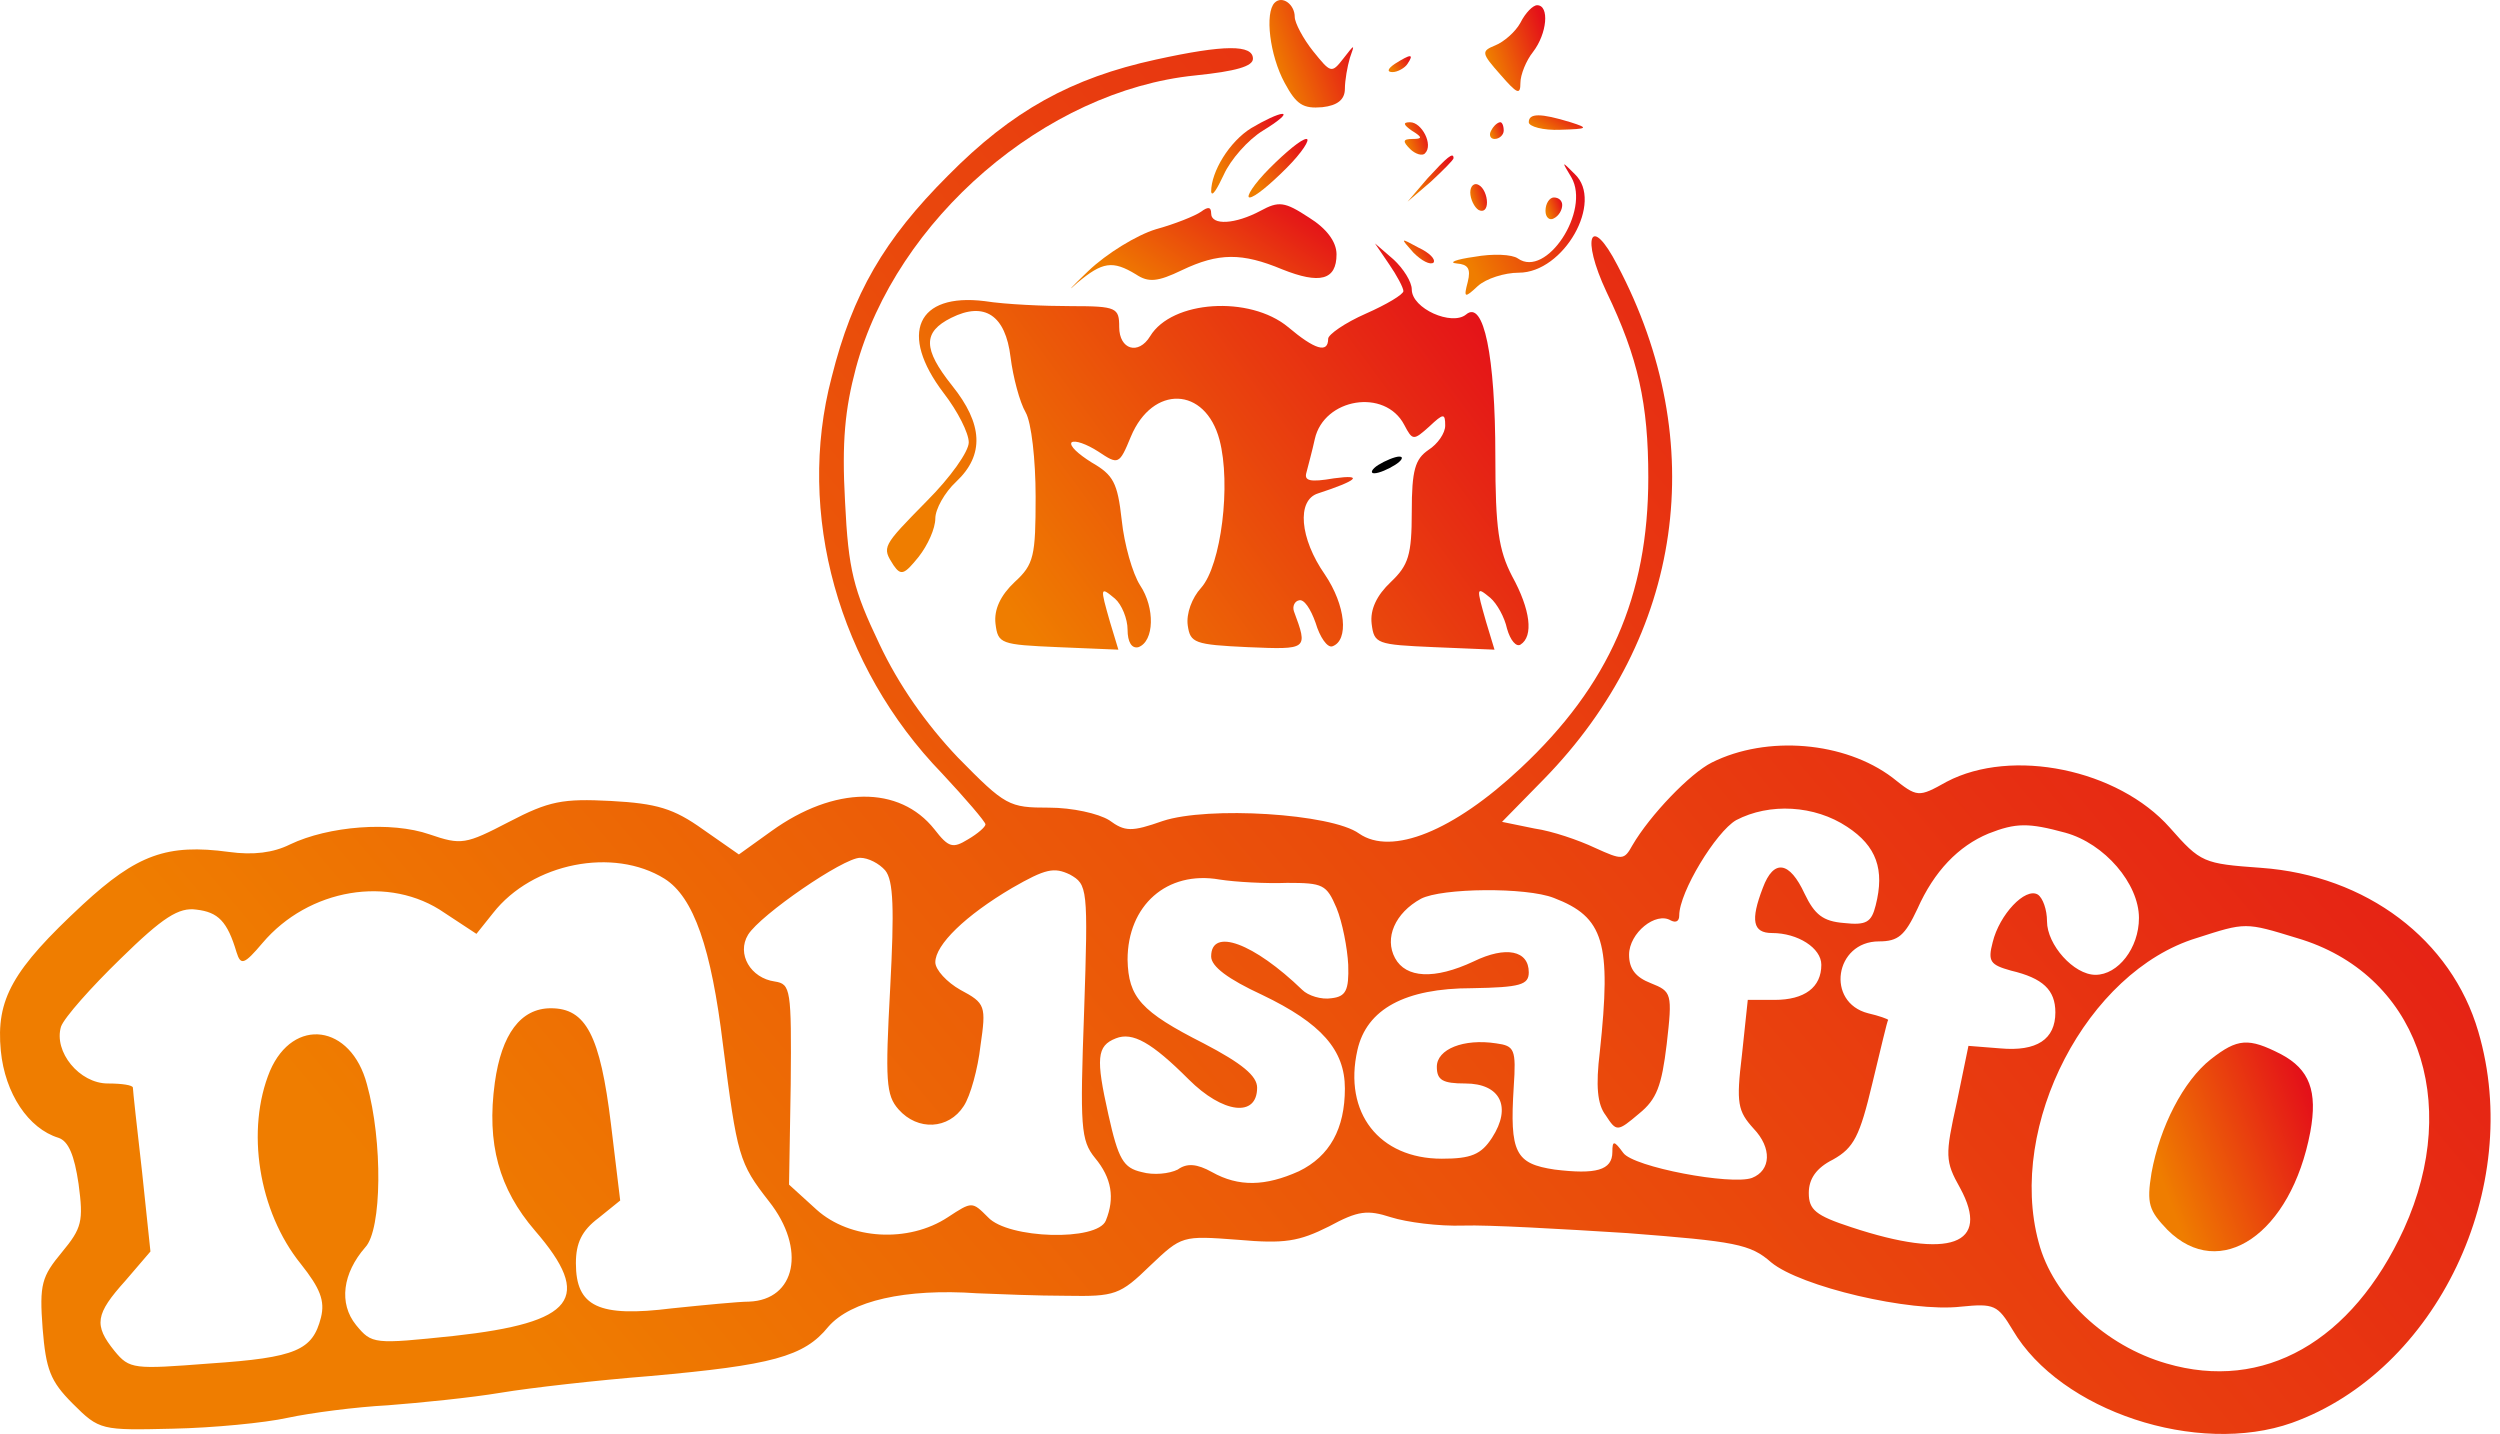 <?xml version="1.0" encoding="UTF-8"?> <svg xmlns="http://www.w3.org/2000/svg" width="265" height="152" viewBox="0 0 265 152" fill="none"> <path d="M135.115 0.288C134.052 1.351 134.584 5.87 136.178 8.794C137.419 11.097 138.128 11.54 140.165 11.363C141.76 11.186 142.558 10.566 142.558 9.414C142.558 8.528 142.823 7.022 143.089 6.136C143.621 4.629 143.621 4.629 142.38 6.224C141.14 7.819 141.051 7.73 139.191 5.427C138.128 4.098 137.242 2.414 137.242 1.794C137.242 0.465 135.913 -0.51 135.115 0.288Z" fill="url(#paint0_linear_1650_938)"></path> <path d="M161.164 2.414C160.633 3.389 159.392 4.452 158.506 4.806C157 5.426 157 5.604 159.038 7.907C160.81 9.945 161.164 10.122 161.164 8.793C161.164 7.907 161.785 6.401 162.493 5.515C164 3.566 164.265 0.553 162.936 0.553C162.493 0.553 161.696 1.351 161.164 2.414Z" fill="url(#paint1_linear_1650_938)"></path> <path d="M122.534 6.313C113.585 8.262 107.295 11.717 100.473 18.628C93.739 25.362 90.372 31.121 88.157 39.981C84.347 54.423 88.866 70.637 99.852 81.978C102.333 84.636 104.46 87.117 104.46 87.383C104.46 87.648 103.662 88.357 102.599 88.978C101.004 89.952 100.561 89.864 99.055 87.914C95.334 83.218 88.423 83.307 81.778 88.091L78.322 90.572L74.512 87.914C71.411 85.699 69.639 85.168 64.766 84.902C59.627 84.636 58.21 84.902 53.957 87.117C49.35 89.509 48.907 89.598 45.54 88.446C41.464 87.028 34.819 87.56 30.743 89.509C28.971 90.395 26.845 90.661 24.276 90.306C17.719 89.421 14.529 90.572 8.77 95.888C1.328 102.799 -0.444 105.9 0.087 111.394C0.53 115.912 3.011 119.634 6.201 120.608C7.264 120.963 7.884 122.469 8.327 125.481C8.859 129.468 8.682 130.177 6.555 132.746C4.429 135.316 4.163 136.113 4.517 140.809C4.872 145.151 5.315 146.391 7.707 148.783C10.542 151.619 10.72 151.619 18.339 151.441C22.592 151.353 28.085 150.821 30.478 150.29C32.958 149.758 37.743 149.138 41.11 148.961C44.565 148.695 49.881 148.163 53.071 147.631C56.261 147.1 63.349 146.302 68.93 145.859C81.778 144.708 85.233 143.822 87.803 140.632C90.195 137.885 95.954 136.556 103.574 137.088C105.789 137.177 110.041 137.354 113.054 137.354C118.193 137.442 118.724 137.265 121.914 134.164C125.281 130.974 125.281 130.974 131.217 131.417C136.179 131.86 137.685 131.595 140.875 130C143.976 128.316 144.95 128.228 147.431 129.025C149.115 129.557 152.481 130 155.139 129.911C157.709 129.823 165.506 130.266 172.505 130.709C183.935 131.595 185.53 131.86 187.745 133.81C190.846 136.379 202.452 139.126 207.857 138.506C211.401 138.151 211.756 138.328 213.35 140.986C218.401 149.581 232.931 154.365 242.943 150.821C258.271 145.328 267.574 125.924 262.701 109.356C259.866 99.61 250.829 92.787 239.665 91.99C233.551 91.547 233.286 91.458 230.007 87.737C224.514 81.535 213.262 79.231 206.351 82.864C203.338 84.547 203.25 84.547 200.592 82.421C195.542 78.611 187.302 77.902 181.454 80.826C179.15 81.978 174.897 86.408 173.037 89.598C172.151 91.192 171.974 91.192 169.05 89.864C167.366 89.066 164.531 88.091 162.671 87.826L159.215 87.117L163.645 82.598C178.442 67.447 181.365 46.892 171.442 28.108C168.607 22.615 167.544 25.096 170.29 30.944C173.657 37.943 174.72 42.816 174.72 50.613C174.72 63.195 170.556 72.675 161.164 81.446C154.076 88.091 147.52 90.749 144.064 88.357C141.14 86.231 128.027 85.433 123.243 87.028C119.965 88.18 119.256 88.18 117.573 86.94C116.421 86.231 113.674 85.611 111.193 85.611C106.94 85.611 106.586 85.433 101.536 80.295C98.169 76.751 95.245 72.586 93.207 68.245C90.461 62.486 89.929 60.448 89.575 53.183C89.22 46.803 89.575 43.348 90.726 39.007C94.979 23.235 110.839 9.591 126.698 7.996C131.04 7.553 132.812 7.021 132.812 6.224C132.812 4.718 129.799 4.718 122.534 6.313ZM195.807 87.648C198.908 89.686 199.794 92.167 198.82 95.977C198.377 97.749 197.845 98.103 195.453 97.838C193.238 97.66 192.352 96.952 191.289 94.737C189.694 91.281 188.01 91.015 186.859 94.116C185.53 97.572 185.795 98.901 187.833 98.901C190.58 98.901 193.061 100.496 193.061 102.268C193.061 104.66 191.289 105.989 188.099 105.989H185.264L184.644 111.837C184.023 116.975 184.201 117.773 185.884 119.634C187.833 121.671 187.745 124.064 185.707 124.861C183.492 125.658 173.125 123.709 172.062 122.203C171.088 120.874 170.91 120.874 170.91 122.114C170.91 124.064 169.138 124.507 164.797 123.975C160.633 123.355 160.012 122.203 160.456 115.203C160.721 111.216 160.544 110.862 158.595 110.596C155.139 110.065 152.304 111.216 152.304 113.077C152.304 114.495 152.924 114.849 155.317 114.849C159.038 114.849 160.278 117.33 158.152 120.608C157 122.38 155.937 122.823 152.836 122.823C146.191 122.823 142.381 117.95 143.887 111.305C144.862 106.964 148.937 104.749 156.025 104.749C161.164 104.66 162.05 104.394 162.05 103.065C162.05 100.761 159.658 100.23 156.203 101.913C152.038 103.863 149.026 103.685 147.874 101.559C146.722 99.432 147.874 96.774 150.621 95.268C152.836 94.116 161.785 94.028 164.708 95.18C170.024 97.217 170.822 99.876 169.581 111.482C169.138 115.115 169.316 117.064 170.202 118.216C171.353 119.988 171.442 119.988 173.746 118.039C175.606 116.532 176.138 115.115 176.67 110.685C177.29 105.28 177.201 105.103 174.986 104.217C173.391 103.597 172.682 102.711 172.682 101.204C172.682 98.901 175.518 96.597 177.113 97.572C177.644 97.838 177.999 97.66 177.999 97.04C177.999 94.559 181.897 88.18 184.023 86.94C187.567 85.079 192.352 85.345 195.807 87.648ZM218.932 88.269C223.097 89.421 226.729 93.673 226.729 97.306C226.729 100.496 224.514 103.331 222.122 103.331C219.818 103.331 216.983 100.141 216.983 97.66C216.983 96.42 216.54 95.18 216.008 94.825C214.679 94.028 211.933 96.952 211.224 99.876C210.692 101.913 210.958 102.268 213.173 102.888C216.54 103.685 217.869 104.926 217.869 107.318C217.869 110.153 215.92 111.482 212.021 111.128L208.655 110.862L207.414 116.887C206.174 122.469 206.174 123.089 207.769 125.924C211.047 131.949 206.705 133.544 196.25 130.088C192.441 128.848 191.732 128.228 191.732 126.456C191.732 124.95 192.529 123.798 194.301 122.912C196.516 121.671 197.136 120.431 198.465 114.849C199.351 111.216 200.06 108.115 200.149 108.115C200.149 108.027 199.174 107.672 198.022 107.407C193.504 106.255 194.478 99.787 199.174 99.787C201.212 99.787 201.921 99.167 203.25 96.331C205.022 92.344 207.591 89.686 210.781 88.357C213.705 87.206 215.034 87.206 218.932 88.269ZM70.437 93.142C73.538 95.091 75.398 100.496 76.639 110.773C78.145 122.557 78.322 123.266 81.512 127.342C85.499 132.392 84.347 137.797 79.385 137.974C78.322 137.974 74.69 138.328 71.234 138.683C63.437 139.657 61.045 138.506 61.045 133.898C61.045 131.772 61.665 130.443 63.437 129.114L65.741 127.253L64.766 119.191C63.614 109.71 62.108 106.875 58.387 106.875C55.197 106.875 53.16 109.622 52.451 114.76C51.565 121.228 52.894 126.013 56.703 130.443C62.906 137.62 60.956 140.189 48.109 141.607C39.603 142.493 39.426 142.493 37.743 140.455C35.882 138.151 36.325 134.962 38.718 132.215C40.489 130.354 40.578 120.963 38.895 114.938C37.211 108.558 31.098 107.761 28.617 113.52C26.047 119.722 27.377 128.405 31.895 133.987C33.933 136.556 34.465 137.885 34.022 139.657C33.136 143.113 31.452 143.91 22.238 144.53C14.175 145.151 13.732 145.151 12.137 143.201C9.922 140.455 10.099 139.303 13.289 135.759L15.947 132.658L15.061 124.241C14.529 119.634 14.086 115.558 14.086 115.292C14.086 115.026 12.935 114.849 11.428 114.849C8.416 114.849 5.669 111.482 6.467 108.824C6.821 107.85 9.656 104.66 12.757 101.647C17.276 97.217 18.959 96.154 20.82 96.42C23.124 96.686 24.098 97.66 25.073 100.939C25.516 102.356 25.87 102.268 27.82 99.964C32.693 94.205 41.287 92.699 47.135 96.774L50.502 98.989L52.273 96.774C56.438 91.458 65.032 89.775 70.437 93.142ZM93.827 92.256C94.713 93.319 94.802 96.331 94.359 104.749C93.827 114.583 93.916 116.089 95.245 117.596C97.283 119.899 100.561 119.722 102.156 117.241C102.865 116.178 103.662 113.254 103.928 110.862C104.548 106.609 104.46 106.343 101.802 104.926C100.384 104.128 99.144 102.799 99.144 102.002C99.144 100.141 102.333 97.04 107.295 94.116C110.839 92.079 111.725 91.901 113.408 92.699C115.269 93.762 115.358 94.028 114.915 107.229C114.472 119.456 114.56 120.874 116.066 122.735C117.838 124.861 118.193 126.987 117.218 129.38C116.332 131.595 106.852 131.329 104.725 129.025C103.042 127.342 103.042 127.342 100.473 129.025C96.308 131.772 90.106 131.417 86.562 128.228L83.638 125.57L83.816 114.938C83.904 104.837 83.816 104.306 82.132 104.04C79.563 103.685 78.056 101.116 79.297 99.078C80.626 96.952 89.397 90.927 91.169 90.927C92.055 90.927 93.207 91.547 93.827 92.256ZM136.445 93.585C140.254 93.585 140.609 93.762 141.672 96.243C142.292 97.749 142.824 100.496 142.912 102.268C143.001 105.014 142.647 105.635 141.14 105.812C140.077 105.989 138.66 105.546 138.039 104.926C132.901 99.964 128.382 98.281 128.382 101.382C128.382 102.445 130.154 103.774 133.787 105.457C140.077 108.47 142.558 111.305 142.558 115.381C142.558 119.634 140.963 122.557 137.685 124.152C134.141 125.747 131.306 125.836 128.47 124.241C126.876 123.355 125.812 123.266 124.838 123.975C123.952 124.418 122.268 124.595 121.028 124.241C119.079 123.798 118.547 122.912 117.484 118.127C116.155 112.191 116.244 110.862 118.281 110.065C120.053 109.356 122.091 110.508 125.99 114.406C129.622 118.039 133.255 118.482 133.255 115.292C133.255 114.052 131.66 112.723 127.584 110.596C120.939 107.229 119.61 105.723 119.522 101.736C119.522 95.977 123.686 92.256 129.268 93.23C130.951 93.496 134.23 93.673 136.445 93.585ZM243.475 99.432C256.145 103.154 261.018 116.621 254.816 130.266C249.322 142.227 239.931 147.543 229.653 144.53C223.185 142.67 217.603 137.442 216.097 131.683C212.73 119.279 221.236 102.976 232.843 99.432C238.07 97.749 237.982 97.749 243.475 99.432Z" fill="url(#paint2_linear_1650_938)"></path> <path d="M234.348 112.28C231.424 114.584 228.944 119.457 228.058 124.33C227.526 127.608 227.792 128.317 229.741 130.355C235.323 135.937 242.854 130.798 244.892 119.988C245.689 115.647 244.803 113.343 241.791 111.748C238.335 109.976 237.184 110.065 234.348 112.28Z" fill="url(#paint3_linear_1650_938)"></path> <path d="M147.873 6.756C147.076 7.287 146.987 7.642 147.608 7.642C148.139 7.642 148.937 7.199 149.203 6.756C149.911 5.692 149.557 5.692 147.873 6.756Z" fill="url(#paint4_linear_1650_938)"></path> <path d="M132.635 13.578C130.331 14.995 128.382 18.185 128.382 20.311C128.47 20.931 129.002 20.045 129.711 18.539C130.42 16.944 132.28 14.818 133.875 13.843C135.47 12.869 136.445 12.071 135.913 12.071C135.47 12.071 133.964 12.78 132.635 13.578Z" fill="url(#paint5_linear_1650_938)"></path> <path d="M162.05 12.958C162.05 13.401 163.557 13.844 165.417 13.755C168.341 13.667 168.43 13.578 166.48 12.958C163.291 11.983 162.05 11.983 162.05 12.958Z" fill="url(#paint6_linear_1650_938)"></path> <path d="M149.646 13.844C150.798 14.553 150.798 14.73 149.735 14.73C148.671 14.73 148.671 14.996 149.469 15.793C150 16.325 150.798 16.59 151.064 16.236C151.95 15.35 150.709 12.958 149.469 12.958C148.671 12.958 148.76 13.224 149.646 13.844Z" fill="url(#paint7_linear_1650_938)"></path> <path d="M158.063 13.844C157.797 14.287 157.974 14.729 158.417 14.729C158.949 14.729 159.392 14.287 159.392 13.844C159.392 13.312 159.215 12.957 159.037 12.957C158.772 12.957 158.329 13.312 158.063 13.844Z" fill="url(#paint8_linear_1650_938)"></path> <path d="M134.584 17.83C132.901 19.514 132.015 20.931 132.458 20.931C132.989 20.931 134.673 19.514 136.356 17.83C138.039 16.147 138.925 14.729 138.482 14.729C137.951 14.729 136.267 16.147 134.584 17.83Z" fill="url(#paint9_linear_1650_938)"></path> <path d="M151.329 18.894L149.203 21.375L151.683 19.248C153.012 18.008 154.076 16.945 154.076 16.767C154.076 16.058 153.367 16.679 151.329 18.894Z" fill="url(#paint10_linear_1650_938)"></path> <path d="M166.569 18.805C168.607 22.349 163.911 29.526 160.899 27.399C160.278 26.956 158.241 26.868 156.291 27.222C154.342 27.488 153.456 27.842 154.431 27.931C155.583 28.02 155.937 28.463 155.583 29.88C155.14 31.564 155.228 31.652 156.646 30.323C157.532 29.526 159.481 28.906 160.987 28.906C165.772 28.906 170.025 21.375 166.924 18.451C165.506 17.033 165.506 17.033 166.569 18.805Z" fill="url(#paint11_linear_1650_938)"></path> <path d="M155.848 20.4C155.848 21.109 156.291 21.995 156.734 22.26C157.266 22.526 157.62 22.172 157.62 21.463C157.62 20.754 157.266 19.868 156.734 19.602C156.291 19.337 155.848 19.691 155.848 20.4Z" fill="url(#paint12_linear_1650_938)"></path> <path d="M133.609 22.349C130.951 23.767 128.382 23.944 128.382 22.615C128.382 21.906 128.028 21.906 127.319 22.438C126.699 22.881 124.483 23.767 122.534 24.298C120.496 24.919 117.307 26.868 115.358 28.728C113.497 30.5 112.965 31.121 114.206 29.969C116.864 27.754 117.927 27.577 120.408 29.083C121.737 29.969 122.711 29.88 125.281 28.64C129.179 26.779 131.66 26.779 135.913 28.551C139.9 30.146 141.672 29.703 141.672 26.956C141.672 25.627 140.609 24.21 138.748 23.058C136.179 21.375 135.559 21.286 133.609 22.349Z" fill="url(#paint13_linear_1650_938)"></path> <path d="M163.822 22.349C163.822 23.058 164.265 23.412 164.708 23.147C165.239 22.881 165.594 22.261 165.594 21.729C165.594 21.286 165.239 20.932 164.708 20.932C164.265 20.932 163.822 21.552 163.822 22.349Z" fill="url(#paint14_linear_1650_938)"></path> <path d="M149.823 26.779C150.709 27.665 151.595 28.108 151.949 27.842C152.215 27.488 151.506 26.779 150.355 26.247C148.405 25.184 148.405 25.184 149.823 26.779Z" fill="url(#paint15_linear_1650_938)"></path> <path d="M147.254 28.02C148.052 29.172 148.761 30.501 148.761 30.855C148.761 31.21 146.989 32.273 144.774 33.248C142.558 34.222 140.786 35.463 140.786 35.906C140.786 37.5 139.369 37.057 136.534 34.665C132.458 31.298 124.218 31.83 121.914 35.64C120.674 37.678 118.636 37.057 118.636 34.665C118.636 32.627 118.37 32.45 113.586 32.45C110.751 32.45 106.586 32.273 104.371 31.919C97.195 31.032 95.246 35.374 100.03 41.665C101.536 43.614 102.688 45.917 102.688 46.892C102.688 47.867 100.739 50.613 98.258 53.094C93.474 57.967 93.474 57.967 94.714 59.916C95.511 61.068 95.866 60.891 97.372 59.031C98.347 57.79 99.144 56.018 99.144 54.955C99.144 53.98 100.119 52.208 101.359 51.056C104.371 48.221 104.194 44.943 100.916 40.867C97.815 36.969 97.815 35.197 100.827 33.691C104.371 31.919 106.586 33.425 107.118 37.855C107.384 39.981 108.093 42.639 108.713 43.703C109.333 44.766 109.776 48.753 109.776 52.651C109.776 58.942 109.599 59.828 107.561 61.688C106.055 63.106 105.346 64.612 105.523 66.119C105.789 68.245 106.055 68.334 112.168 68.599L118.548 68.865L117.662 65.941C116.598 62.22 116.598 62.132 118.193 63.461C118.902 64.081 119.522 65.587 119.522 66.739C119.522 68.068 119.965 68.777 120.674 68.599C122.357 67.979 122.446 64.435 120.851 62.043C120.054 60.803 119.168 57.702 118.902 55.132C118.459 51.145 118.016 50.348 115.712 49.019C114.295 48.133 113.32 47.246 113.586 46.892C113.94 46.626 115.181 47.069 116.421 47.867C118.548 49.284 118.636 49.284 119.877 46.272C122.18 40.779 127.762 40.956 129.268 46.626C130.509 51.322 129.446 59.916 127.319 62.309C126.344 63.372 125.724 65.055 125.901 66.296C126.167 68.156 126.61 68.334 132.281 68.599C138.66 68.865 138.66 68.865 137.154 64.79C136.977 64.258 137.242 63.726 137.685 63.638C138.217 63.461 138.926 64.524 139.457 66.03C139.9 67.536 140.698 68.688 141.229 68.511C143.002 67.891 142.647 64.169 140.432 60.891C137.774 57.081 137.42 53.006 139.723 52.297C143.799 50.968 144.685 50.259 141.407 50.702C138.837 51.145 138.217 50.968 138.483 50.082C138.66 49.373 139.103 47.778 139.369 46.538C140.343 42.196 146.811 41.133 148.849 45.032C149.735 46.715 149.824 46.715 151.507 45.209C153.013 43.791 153.191 43.791 153.191 45.12C153.191 45.917 152.393 47.069 151.419 47.69C150.001 48.664 149.647 49.816 149.647 54.246C149.647 58.853 149.292 59.916 147.432 61.688C145.925 63.106 145.217 64.612 145.394 66.119C145.66 68.245 145.925 68.334 152.039 68.599L158.418 68.865L157.532 65.941C156.469 62.22 156.469 62.132 157.975 63.372C158.684 63.992 159.481 65.41 159.747 66.65C160.102 67.891 160.722 68.599 161.165 68.334C162.582 67.448 162.228 64.612 160.279 61.068C158.861 58.322 158.507 56.018 158.507 48.398C158.507 37.678 157.266 31.741 155.406 33.336C153.899 34.577 149.647 32.716 149.647 30.678C149.647 29.881 148.761 28.463 147.697 27.488L145.748 25.805L147.254 28.02Z" fill="url(#paint16_linear_1650_938)"></path> <path d="M146.102 49.283C145.393 49.726 145.216 50.169 145.659 50.169C146.19 50.169 147.165 49.726 147.874 49.283C148.582 48.84 148.848 48.397 148.317 48.397C147.874 48.397 146.81 48.84 146.102 49.283Z" fill="black"></path> <defs> <linearGradient id="paint0_linear_1650_938" x1="134.562" y1="5.611" x2="143.082" y2="2.497" gradientUnits="userSpaceOnUse"> <stop stop-color="#EF7D00"></stop> <stop offset="1" stop-color="#E41119"></stop> </linearGradient> <linearGradient id="paint1_linear_1650_938" x1="157.436" y1="5.029" x2="163.688" y2="2.974" gradientUnits="userSpaceOnUse"> <stop stop-color="#EF7D00"></stop> <stop offset="1" stop-color="#E41119"></stop> </linearGradient> <linearGradient id="paint2_linear_1650_938" x1="2.39906e-06" y1="77.423" x2="167.866" y2="-64.363" gradientUnits="userSpaceOnUse"> <stop stop-color="#EF7D00"></stop> <stop offset="1" stop-color="#E41119"></stop> </linearGradient> <linearGradient id="paint3_linear_1650_938" x1="227.818" y1="121.401" x2="244.461" y2="115.267" gradientUnits="userSpaceOnUse"> <stop stop-color="#EF7D00"></stop> <stop offset="1" stop-color="#E41119"></stop> </linearGradient> <linearGradient id="paint4_linear_1650_938" x1="147.201" y1="6.787" x2="148.99" y2="5.615" gradientUnits="userSpaceOnUse"> <stop stop-color="#EF7D00"></stop> <stop offset="1" stop-color="#E41119"></stop> </linearGradient> <linearGradient id="paint5_linear_1650_938" x1="128.382" y1="16.226" x2="135.454" y2="13.203" gradientUnits="userSpaceOnUse"> <stop stop-color="#EF7D00"></stop> <stop offset="1" stop-color="#E41119"></stop> </linearGradient> <linearGradient id="paint6_linear_1650_938" x1="162.05" y1="12.985" x2="163.585" y2="10.29" gradientUnits="userSpaceOnUse"> <stop stop-color="#EF7D00"></stop> <stop offset="1" stop-color="#E41119"></stop> </linearGradient> <linearGradient id="paint7_linear_1650_938" x1="148.9" y1="14.651" x2="151.311" y2="13.84" gradientUnits="userSpaceOnUse"> <stop stop-color="#EF7D00"></stop> <stop offset="1" stop-color="#E41119"></stop> </linearGradient> <linearGradient id="paint8_linear_1650_938" x1="157.938" y1="13.83" x2="159.317" y2="13.298" gradientUnits="userSpaceOnUse"> <stop stop-color="#EF7D00"></stop> <stop offset="1" stop-color="#E41119"></stop> </linearGradient> <linearGradient id="paint9_linear_1650_938" x1="132.344" y1="17.782" x2="137.907" y2="15.147" gradientUnits="userSpaceOnUse"> <stop stop-color="#EF7D00"></stop> <stop offset="1" stop-color="#E41119"></stop> </linearGradient> <linearGradient id="paint10_linear_1650_938" x1="149.203" y1="18.894" x2="153.555" y2="16.854" gradientUnits="userSpaceOnUse"> <stop stop-color="#EF7D00"></stop> <stop offset="1" stop-color="#E41119"></stop> </linearGradient> <linearGradient id="paint11_linear_1650_938" x1="154.032" y1="24.228" x2="166.435" y2="18.342" gradientUnits="userSpaceOnUse"> <stop stop-color="#EF7D00"></stop> <stop offset="1" stop-color="#E41119"></stop> </linearGradient> <linearGradient id="paint12_linear_1650_938" x1="155.848" y1="20.91" x2="157.625" y2="20.387" gradientUnits="userSpaceOnUse"> <stop stop-color="#EF7D00"></stop> <stop offset="1" stop-color="#E41119"></stop> </linearGradient> <linearGradient id="paint13_linear_1650_938" x1="113.534" y1="26.034" x2="123.094" y2="11.833" gradientUnits="userSpaceOnUse"> <stop stop-color="#EF7D00"></stop> <stop offset="1" stop-color="#E41119"></stop> </linearGradient> <linearGradient id="paint14_linear_1650_938" x1="163.822" y1="22.066" x2="165.529" y2="21.448" gradientUnits="userSpaceOnUse"> <stop stop-color="#EF7D00"></stop> <stop offset="1" stop-color="#E41119"></stop> </linearGradient> <linearGradient id="paint15_linear_1650_938" x1="148.818" y1="26.694" x2="151.324" y2="25.138" gradientUnits="userSpaceOnUse"> <stop stop-color="#EF7D00"></stop> <stop offset="1" stop-color="#E41119"></stop> </linearGradient> <linearGradient id="paint16_linear_1650_938" x1="94.018" y1="47.004" x2="141.791" y2="11.544" gradientUnits="userSpaceOnUse"> <stop stop-color="#EF7D00"></stop> <stop offset="1" stop-color="#E41119"></stop> </linearGradient> </defs> </svg> 